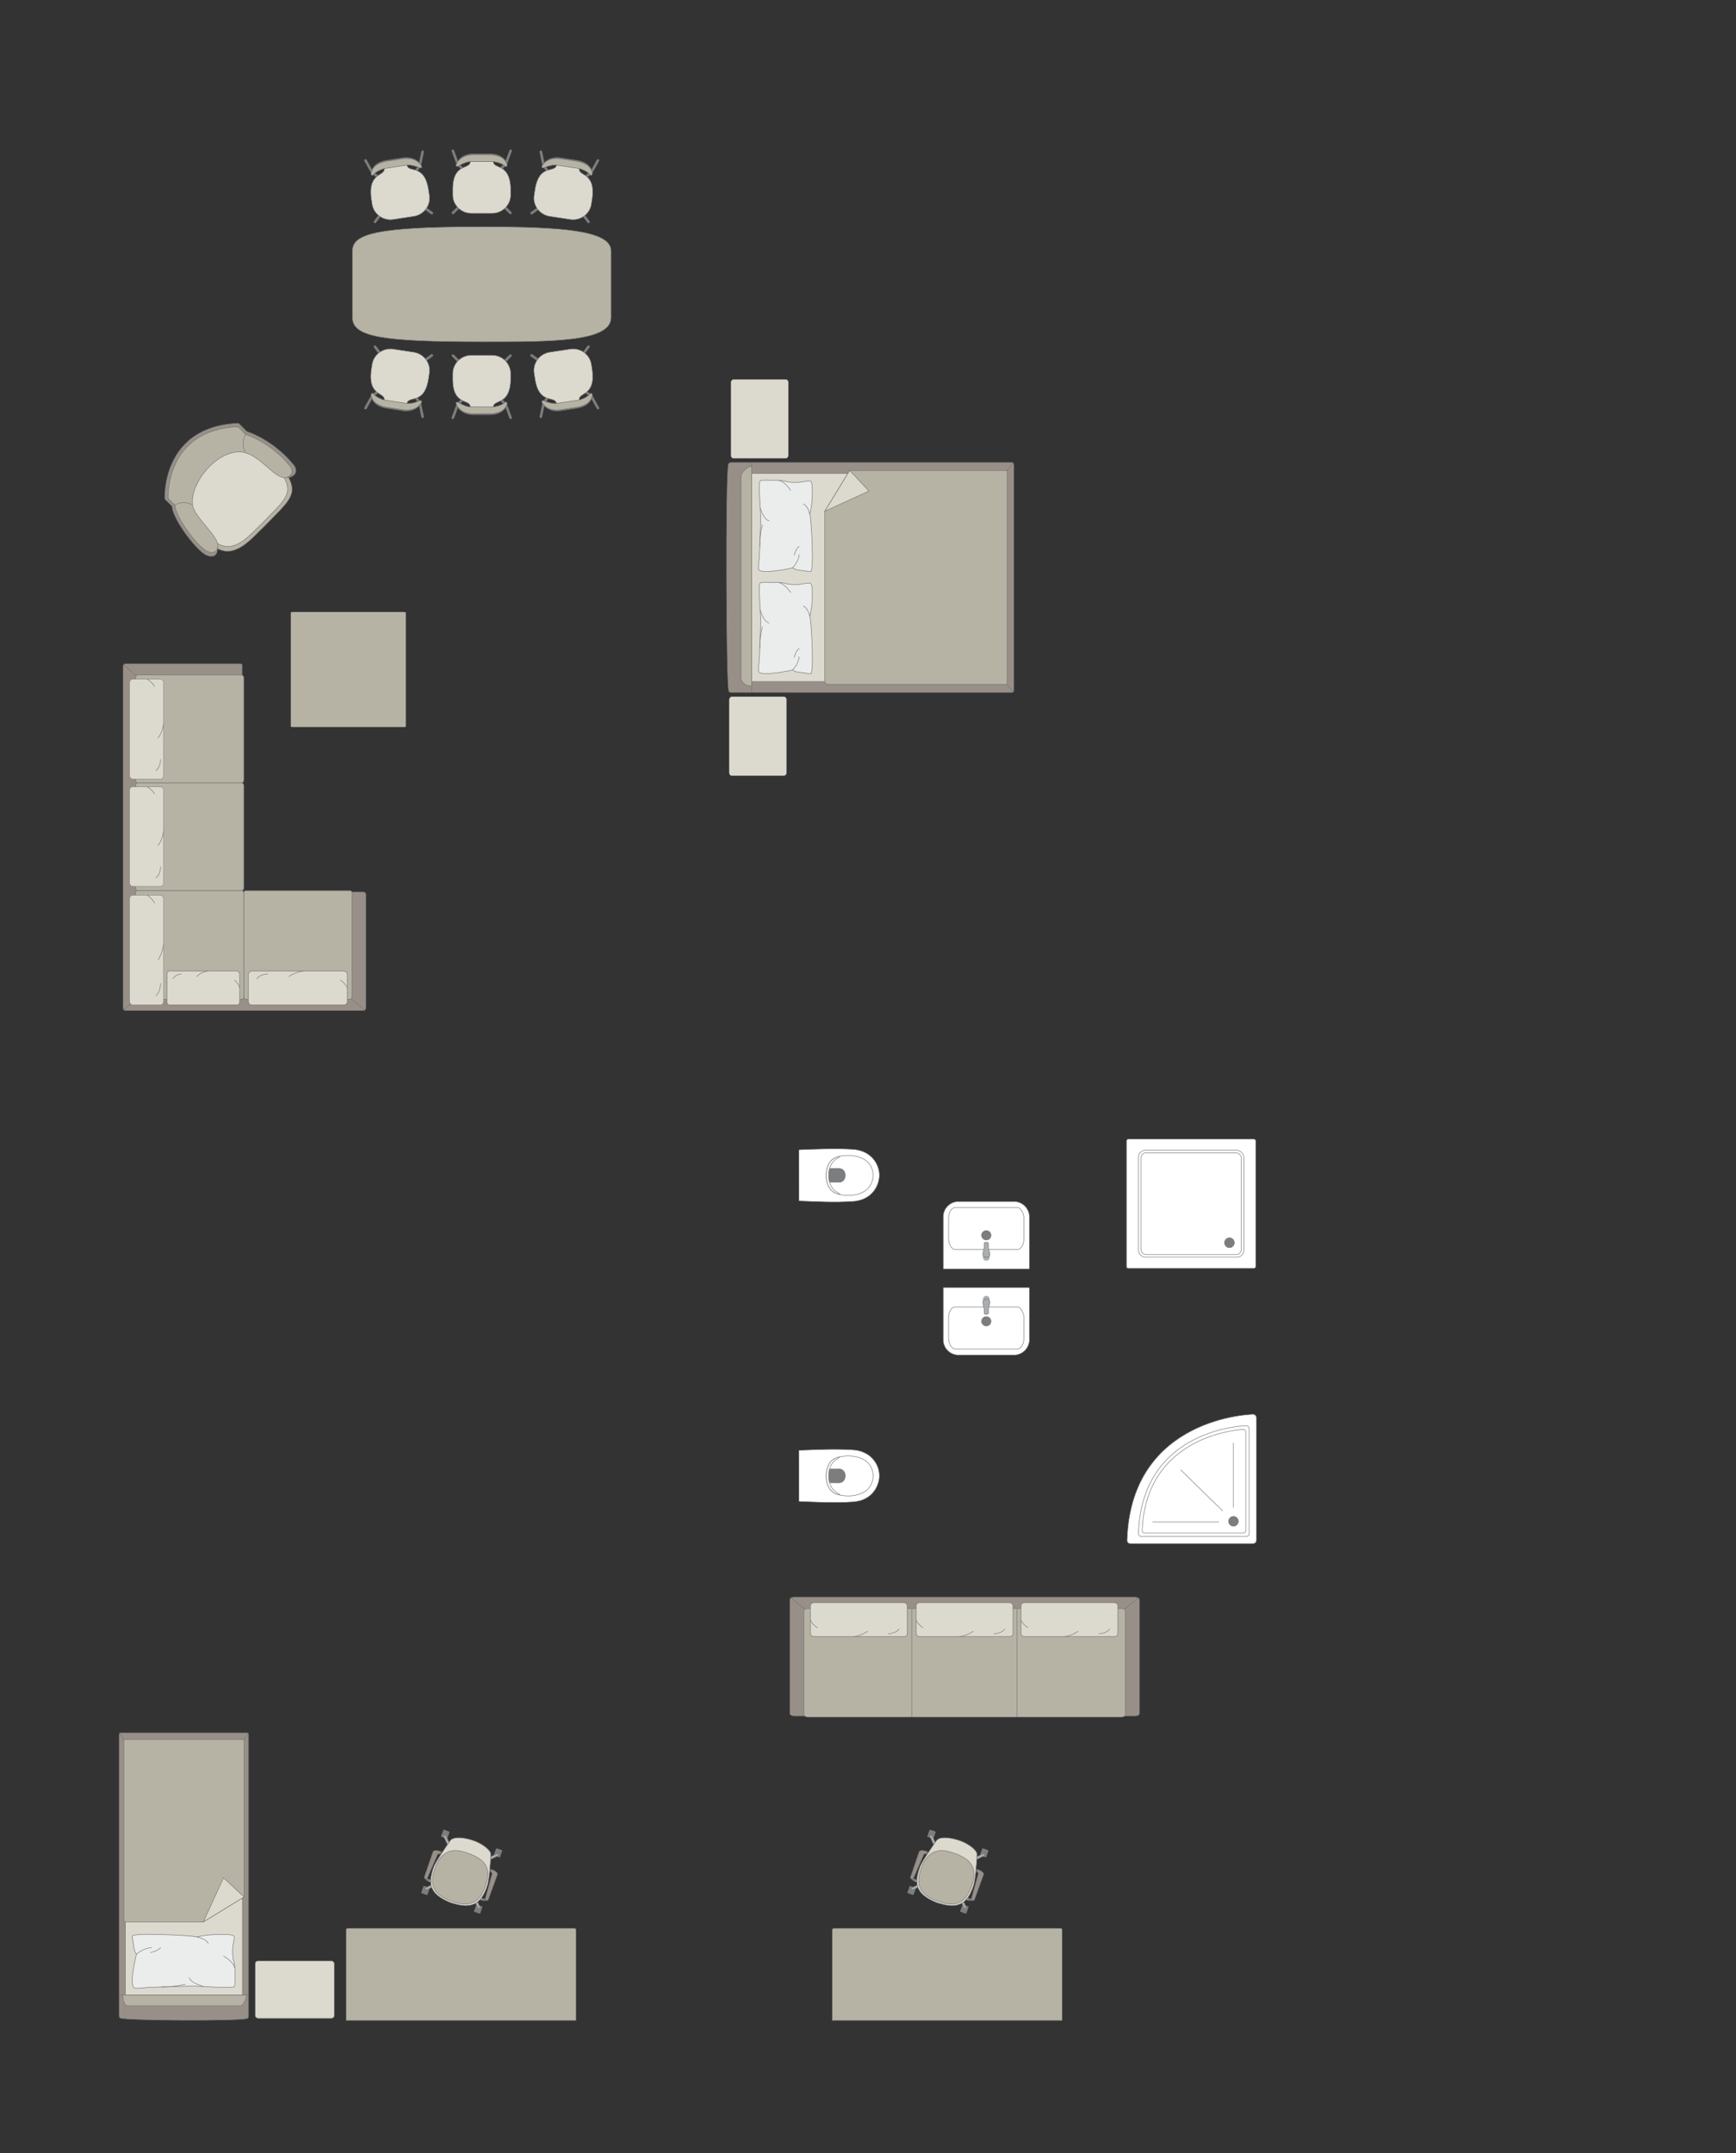 <?xml version="1.0" encoding="UTF-8"?>
<!DOCTYPE svg PUBLIC "-//W3C//DTD SVG 1.1//EN" "http://www.w3.org/Graphics/SVG/1.1/DTD/svg11.dtd">
<!-- Creator: CorelDRAW -->
<svg xmlns="http://www.w3.org/2000/svg" xml:space="preserve" width="120.819mm" height="149.775mm" version="1.1" style="shape-rendering:geometricPrecision; text-rendering:geometricPrecision; image-rendering:optimizeQuality; fill-rule:evenodd; clip-rule:evenodd"
viewBox="0 0 15895.65 19705.25"
 xmlns:xlink="http://www.w3.org/1999/xlink"
 xmlns:xodm="http://www.corel.com/coreldraw/odm/2003">
 <rect x="0" y="0" width="15895.65" height="19705.25" fill="#333333" stroke="none"/>
 <defs>
  <style type="text/css">
   <![CDATA[
    .str0 {stroke:#727271;stroke-width:4.63;stroke-miterlimit:22.926}
    .str1 {stroke:#727271;stroke-width:4.63;stroke-linejoin:round;stroke-miterlimit:22.926}
    .str3 {stroke:#727271;stroke-width:4.63;stroke-linecap:round;stroke-miterlimit:22.926}
    .str2 {stroke:#727271;stroke-width:4.63;stroke-linecap:round;stroke-linejoin:round;stroke-miterlimit:22.926}
    .fil2 {fill:none}
    .fil4 {fill:#EBECEC}
    .fil0 {fill:#DCD9CF}
    .fil3 {fill:#B6B3A5}
    .fil7 {fill:#AAAEB1}
    .fil1 {fill:#989088}
    .fil6 {fill:#7C7D7E}
    .fil5 {fill:white}
   ]]>
  </style>
 </defs>
 <g id="мебель">
  <rect class="fil0 str0" transform="matrix(1.29034E-14 -0.487 0.405 1.07249E-14 6692.68 4195.52)" width="1485.23" height="1299.58" rx="57.73" ry="57.73"/>
  <rect class="fil0 str0" transform="matrix(1.29034E-14 -0.487 0.405 1.07249E-14 6676.19 7099.51)" width="1485.23" height="1299.58" rx="57.73" ry="57.73"/>
  <g id="_1913330329488">
   <g>
    <path class="fil1 str0" d="M6671.55 6319.38c-22.75,-90.04 -28.93,-1979.6 -2.53,-2068.06 0,-10.03 13.34,-18.22 23.26,-18.22l2572.66 0c9.93,0 18.08,8.2 18.08,18.22l0 2068.6c0,10.03 -8.14,18.22 -18.08,18.22l-2382.85 0 -189.81 0c-9.93,0 -20.73,-8.74 -20.73,-18.76z"/>
    <line class="fil2 str0" x1="6881.87" y1="6338.14" x2="6881.87" y2= "4233.09" />
    <polygon class="fil0 str0" points="6881.87,4332.2 9200.3,4332.2 9200.3,6237.7 6881.87,6237.7 "/>
    <line class="fil2 str0" x1="9277.12" y1="6333.35" x2="9200.3" y2= "6237.7" />
    <line class="fil2 str0" x1="9200.3" y1="4332.2" x2="9276.24" y2= "4237.13" />
    <path class="fil3 str0" d="M6881.87 6279.59c-44.22,-0.49 -94.87,-27.31 -96.79,-74.6l0 -1841.44c0.74,-54.44 96.79,-113.87 96.79,-87.54l0 2003.58z"/>
    <path class="fil3 str0" d="M7780.34 4306.14l1441.08 0 0 1957.36 -1638.69 0c-14.95,0.08 -29.89,-11.49 -30.37,-25.8 0,-634.33 0,-924.6 0,-1558.93 35.73,-58.4 217.7,-355.84 227.98,-372.63z"/>
    <polygon class="fil0 str1" points="7780.36,4306.15 7956.48,4494 7552.38,4678.77 "/>
   </g>
   <g>
    <path class="fil4 str2" d="M6946.34 5210.95c-5.7,-10.41 3.45,-76.48 6.88,-114.83 0,0 13.24,-319.57 11.6,-350.88 3.34,-39.64 -23.12,-312.77 -6.28,-341.48 5.7,-15.46 106.34,-7.83 106.34,-7.83 0,0 80.47,-5.3 126.93,9.33 46.48,14.64 130.99,8.06 130.99,8.06 0,0 89.65,-15.3 93.46,-11.49 16.56,2.09 19.67,42.5 19.67,42.5 0,0 11.66,146.14 -21.51,260.54 13.72,19.68 43.17,536.75 6.5,527.01l-132.37 -18.75 -32.63 -15.72c0,0 -290.81,65.18 -309.6,13.54z"/>
    <path class="fil2 str2" d="M7042.06 4766.07c-48.78,-7.38 -80.04,-114.29 -80.04,-114.29"/>
    <path class="fil2 str2" d="M7239.28 4488.06c-54.55,-83.56 -105.48,-89.64 -105.48,-89.64"/>
    <path class="fil2 str2" d="M7355.74 4612.76c44.3,18.92 58.69,92.11 58.69,92.11"/>
    <path class="fil2 str2" d="M7255.94 5197.41c59.94,-59.82 61.2,-121.9 61.2,-121.9"/>
    <path class="fil2 str2" d="M7272.57 5081.98c15.08,-64.28 44.59,-81.28 44.59,-81.28"/>
    <path class="fil2 str2" d="M6957.26 4994.88c-0.41,-114.04 23.89,-193.53 23.89,-193.53"/>
   </g>
   <g>
    <path class="fil4 str2" d="M6946.34 6145.62c-5.7,-10.41 3.45,-76.48 6.88,-114.83 0,0 13.24,-319.57 11.6,-350.88 3.34,-39.64 -23.12,-312.77 -6.28,-341.48 5.7,-15.46 106.34,-7.83 106.34,-7.83 0,0 80.47,-5.3 126.93,9.33 46.48,14.64 130.99,8.06 130.99,8.06 0,0 89.65,-15.3 93.46,-11.49 16.56,2.09 19.67,42.5 19.67,42.5 0,0 11.66,146.14 -21.51,260.54 13.72,19.68 43.17,536.75 6.5,527.01l-132.37 -18.75 -32.63 -15.72c0,0 -290.81,65.18 -309.6,13.54z"/>
    <path class="fil2 str2" d="M7042.06 5700.74c-48.78,-7.38 -80.04,-114.29 -80.04,-114.29"/>
    <path class="fil2 str2" d="M7239.28 5422.73c-54.55,-83.56 -105.48,-89.64 -105.48,-89.64"/>
    <path class="fil2 str2" d="M7355.74 5547.43c44.3,18.92 58.69,92.11 58.69,92.11"/>
    <path class="fil2 str2" d="M7255.94 6132.08c59.94,-59.82 61.2,-121.9 61.2,-121.9"/>
    <path class="fil2 str2" d="M7272.57 6016.64c15.08,-64.28 44.59,-81.28 44.59,-81.28"/>
    <path class="fil2 str2" d="M6957.26 5929.55c-0.41,-114.04 23.89,-193.53 23.89,-193.53"/>
   </g>
  </g>
  <g id="_1913330336736">
   <path class="fil5 str0" d="M10332.69 11608.59l1147.21 0c10.13,0 18.43,-8.41 18.43,-18.68l0 -1146.74c0,-10.28 -8.3,-18.67 -18.43,-18.67l-1147.21 0c-10.16,0 -18.45,8.39 -18.45,18.67l0 1146.74c0,10.28 8.29,18.68 18.45,18.68z"/>
   <rect class="fil5 str0" x="10422.48" y="10526.35" width="967.62" height="980.4" rx="67.08" ry="67.96"/>
   <rect class="fil5 str0" x="10447.07" y="10551.27" width="918.43" height="930.56" rx="45.36" ry="45.96"/>
   <ellipse class="fil6 str0" cx="11257.3" cy="11373.54" rx="44.54" ry="45.13"/>
  </g>
  <g id="_1913330273232">
   <path class="fil5 str0" d="M7315.97 10987.83l-0.8 -458.97c0,-3.96 2.87,-6.33 6.29,-6.46 165.67,-5.99 326.76,-13.58 477.94,-4.29 176.25,6.29 247.58,135.34 251.86,222.4 8.1,88.28 -53.68,249.01 -251.86,254.97 -157.87,10.99 -318.63,1.51 -477.94,-4.28 -2.13,-0.2 -5.45,-0.33 -5.49,-3.38z"/>
   <path class="fil5 str0" d="M7637.88 10912.85c-97.38,-52.61 -97.38,-256.01 0,-312.09 97.71,-49.48 346.49,-44.13 356.53,149.8 0,209.23 -261.04,215 -356.53,162.29z"/>
   <path class="fil6 str0" d="M7586.97 10756.81l0 -51.19c0.03,-7.18 5.93,-11.24 11.58,-11.26 30.22,-0.16 60.44,-0.32 90.66,-0.47 69.32,9.81 65.4,119.55 -0.57,125.91 -30.02,-0.17 -60.06,-0.36 -90.08,-0.53 -5.47,0.2 -11.41,-2.68 -11.56,-7.78l-0.03 -54.68z"/>
   <path class="fil5 str0" d="M7673.72 10916.09l17.13 16.12c-67.39,-13.59 -122.61,-55.84 -126,-175.11 6.04,-109.15 46,-158.38 124.49,-174.13l-17.75 16.01c-56.19,26.44 -85.62,93.04 -84.62,157.83 -1.09,61.28 25.59,130.76 86.75,159.29z"/>
  </g>
  <g id="_1913330273472">
   <path class="fil5 str0" d="M7315.97 13738.09l-0.8 -458.97c0,-3.96 2.87,-6.33 6.29,-6.46 165.67,-5.99 326.76,-13.58 477.94,-4.29 176.25,6.29 247.58,135.34 251.86,222.4 8.1,88.28 -53.68,249.01 -251.86,254.97 -157.87,10.99 -318.63,1.51 -477.94,-4.28 -2.13,-0.2 -5.45,-0.33 -5.49,-3.38z"/>
   <path class="fil5 str0" d="M7637.88 13663.11c-97.38,-52.61 -97.38,-256.01 0,-312.09 97.71,-49.48 346.49,-44.13 356.53,149.8 0,209.23 -261.04,215 -356.53,162.29z"/>
   <path class="fil6 str0" d="M7586.97 13507.07l0 -51.19c0.03,-7.18 5.93,-11.24 11.58,-11.26 30.22,-0.16 60.44,-0.32 90.66,-0.47 69.32,9.81 65.4,119.55 -0.57,125.91 -30.02,-0.17 -60.06,-0.36 -90.08,-0.53 -5.47,0.2 -11.41,-2.68 -11.56,-7.78l-0.03 -54.68z"/>
   <path class="fil5 str0" d="M7673.72 13666.34l17.13 16.12c-67.39,-13.59 -122.61,-55.84 -126,-175.11 6.04,-109.15 46,-158.38 124.49,-174.13l-17.75 16.01c-56.19,26.44 -85.62,93.04 -84.62,157.83 -1.09,61.28 25.59,130.76 86.75,159.29z"/>
  </g>
  <g id="_1913330271264">
   <path class="fil5 str3" d="M11473.71 14127.95l-1123.71 0c-16.62,0 -30.18,-13.58 -30.18,-30.19 0,0 0,0 0,0 34.83,-1135.33 1153.89,-1153.89 1153.89,-1153.89l0 0c16.62,0 30.19,13.59 30.19,30.18l0 1123.71c0,16.62 -13.58,30.19 -30.19,30.19z"/>
   <path class="fil5 str0" d="M11411.97 14061.87l-961.91 0c-14.22,0 -25.84,-11.63 -25.84,-25.84 0,0 0,0 0,0 29.81,-971.87 987.75,-987.77 987.75,-987.77l0 0c14.22,0 25.84,11.63 25.84,25.84l0 961.93c0,14.21 -11.62,25.84 -25.84,25.84z"/>
   <path class="fil5 str0" d="M11382.95 14030.99l-900.72 0c-13.2,0 -23.97,-10.79 -23.97,-23.98 0,0 0,0 0,0 34.63,-889.84 924.69,-924.97 924.69,-924.97l0 0c13.22,0 24,10.83 24,24.01l0 900.96c0,13.16 -10.78,23.98 -24,23.98z"/>
   <circle class="fil6 str0" cx="11294.27" cy="13922.87" r="44.32"/>
   <line class="fil2 str3" x1="11194.35" y1="13827.14" x2="10811.26" y2= "13452.18" />
   <line class="fil2 str3" x1="11160.68" y1="13929.29" x2="10553.53" y2= "13929.29" />
   <line class="fil2 str3" x1="11293.02" y1="13795.79" x2="11293.02" y2= "13207.22" />
  </g>
  <g id="_1913330275920">
   <path class="fil5 str0" d="M9284.7 12401.51l-508.04 0c-77.16,0 -140.28,-63.11 -140.28,-140.28l0 -473.58c0,-2.49 2.01,-4.5 4.5,-4.5l780.39 0c2.49,0 4.5,2.01 4.5,4.5l0 472.78c0,77.6 -63.48,141.08 -141.08,141.08z"/>
   <rect class="fil5 str0" x="8685.39" y="11961.44" width="689.7" height="385.04" rx="61.49" ry="98.64"/>
   <ellipse class="fil6 str0" cx="9031.09" cy="12092.33" rx="42.86" ry="42.65"/>
   <g>
    <circle class="fil7 str0" transform="matrix(1.80599E-15 0.08 0.08 -2.48551E-15 9031.15 11890.5)" r="380.01"/>
    <path class="fil7 str0" d="M9011.3 11982.29l0 34c0,6.82 7.32,12.38 16.26,12.38l7.05 0c8.95,0 16.26,-5.57 16.26,-12.38l0 -34.14c0,-21.87 36.76,-91.4 -16.26,-91.4l-7.05 0c-50.09,0 -16.26,69.53 -16.26,91.54z"/>
   </g>
  </g>
  <g id="_1913330277024">
   <path class="fil5 str0" d="M9284.7 10996.18l-508.04 0c-77.16,0 -140.28,63.11 -140.28,140.28l0 473.58c0,2.49 2.01,4.5 4.5,4.5l780.39 0c2.49,0 4.5,-2.01 4.5,-4.5l0 -472.78c0,-77.6 -63.48,-141.08 -141.08,-141.08z"/>
   <rect class="fil5 str0" x="8685.39" y="11051.22" width="689.7" height="385.04" rx="61.49" ry="98.64"/>
   <ellipse class="fil6 str0" cx="9031.09" cy="11305.36" rx="42.86" ry="42.65"/>
   <g>
    <circle class="fil7 str0" transform="matrix(1.80599E-15 -0.08 0.08 2.48551E-15 9031.15 11507.2)" r="380.01"/>
    <path class="fil7 str0" d="M9011.3 11415.4l0 -34c0,-6.82 7.32,-12.38 16.26,-12.38l7.05 0c8.95,0 16.26,5.57 16.26,12.38l0 34.14c0,21.87 36.76,91.4 -16.26,91.4l-7.05 0c-50.09,0 -16.26,-69.53 -16.26,-91.54z"/>
   </g>
  </g>
  <g id="_1913330277648">
   <rect class="fil1 str0" x="7232.15" y="14617.02" width="3201.5" height="1087.77" rx="40.04" ry="22.86"/>
   <rect class="fil3 str0" x="7361.07" y="14720.52" width="2943.63" height="994.8" rx="40.57" ry="22.35"/>
   <line class="fil2 str0" x1="8348.51" y1="14720.52" x2="8348.51" y2= "15715.33" />
   <line class="fil2 str0" x1="7240.87" y1="14622.27" x2="7368.36" y2= "14726.14" />
   <line class="fil2 str0" x1="10424.74" y1="14622.28" x2="10297.47" y2= "14726.19" />
   <g>
    <rect class="fil0 str3" x="7420.34" y="14668.06" width="887.68" height="310.4" rx="30.75" ry="28.69"/>
    <path class="fil2 str3" d="M7942.39 14929.15c0,0 -46,39 -125,49.31"/>
    <path class="fil2 str3" d="M7420.34 14829.3c0,0 27.41,48.27 63.49,66.32"/>
    <path class="fil2 str3" d="M8133.98 14952.13c0,0 68.82,-0.76 98.17,-43.55"/>
   </g>
   <g>
    <rect class="fil0 str3" x="8388.11" y="14668.06" width="887.68" height="310.4" rx="30.75" ry="28.69"/>
    <path class="fil2 str3" d="M8910.17 14929.15c0,0 -46.01,39 -125.01,49.31"/>
    <path class="fil2 str3" d="M8388.11 14829.3c0,0 27.41,48.27 63.49,66.32"/>
    <path class="fil2 str3" d="M9101.75 14952.13c0,0 68.82,-0.76 98.17,-43.55"/>
   </g>
   <g>
    <rect class="fil0 str3" x="9348.27" y="14668.06" width="887.68" height="310.4" rx="30.75" ry="28.69"/>
    <path class="fil2 str3" d="M9870.34 14929.15c0,0 -46.01,39 -125.01,49.31"/>
    <path class="fil2 str3" d="M9348.27 14829.3c0,0 27.41,48.27 63.49,66.32"/>
    <path class="fil2 str3" d="M10061.91 14952.13c0,0 68.82,-0.76 98.17,-43.55"/>
   </g>
   <line class="fil2 str0" x1="9312.88" y1="14720.52" x2="9312.88" y2= "15715.33" />
  </g>
  <path class="fil3 str0" d="M7620.72 17662.05l0 828.78 2105.05 0 0 -828.78c0,-7.28 -5.93,-13.21 -13.21,-13.21l-2078.63 0c-7.28,0 -13.21,5.93 -13.21,13.21z"/>
  <g id="_1913330285568">
   <rect class="fil6 str1" transform="matrix(-0.057 -0.02 -0.02 0.057 8870.18 17449.6)" width="997.88" height="1142.93" rx="49.36" ry="49.36"/>
   <rect class="fil6 str1" transform="matrix(-0.057 -0.02 -0.02 0.057 8387.16 17278.8)" width="997.88" height="1142.93" rx="49.36" ry="49.36"/>
   <rect class="fil6 str1" transform="matrix(-0.057 -0.02 -0.02 0.057 9052.12 16934.9)" width="997.88" height="1142.93" rx="49.36" ry="49.36"/>
   <rect class="fil6 str1" transform="matrix(-0.057 -0.02 -0.02 0.057 8569.1 16764.1)" width="997.88" height="1142.93" rx="49.36" ry="49.36"/>
   <rect class="fil6 str1" transform="matrix(-0.048 -0.017 -0.017 0.049 8852.35 17443.3)" width="446.73" height="1334.39"/>
   <rect class="fil6 str1" transform="matrix(-0.048 -0.017 -0.017 0.049 8369.34 17272.5)" width="446.73" height="1334.39"/>
   <rect class="fil6 str1" transform="matrix(-0.048 -0.017 -0.017 0.049 8551.28 16757.8)" width="446.73" height="1334.39"/>
   <rect class="fil6 str1" transform="matrix(-0.048 -0.017 -0.017 0.049 9034.3 16928.6)" width="446.73" height="1334.39"/>
   <path class="fil7 str0" d="M9016.03 16970.58l0 0c-2.51,-5.29 -9.71,-7.1 -16.01,-4.16l-78.98 37.04c-6.32,2.96 -9.09,10.35 -6.57,15.64l0 0c2.53,5.28 10.01,7.75 16.27,4.7l78.45 -38.14c6.26,-3.05 9.35,-9.79 6.83,-15.08z"/>
   <path class="fil7 str0" d="M8519.95 16795.22l0 0c5.29,-2.53 12.03,0.58 15.06,6.83l38.17 78.45c3.05,6.26 0.57,13.76 -4.72,16.29l0 0c-5.28,2.53 -12.66,-0.26 -15.62,-6.58l-37.05 -78.98c-2.96,-6.3 -1.13,-13.49 4.16,-16.01z"/>
   <path class="fil7 str0" d="M8344.88 17290.47l0 0c2.53,5.29 9.71,7.12 16.02,4.16l78.98 -37.04c6.3,-2.95 9.09,-10.34 6.57,-15.63l0 0c-2.53,-5.29 -10.01,-7.75 -16.27,-4.71l-78.45 38.15c-6.26,3.04 -9.37,9.78 -6.84,15.06z"/>
   <path class="fil7 str0" d="M8841.38 17465.98l0 0c-5.29,2.53 -12.03,-0.57 -15.06,-6.83l-38.17 -78.44c-3.05,-6.26 -0.57,-13.76 4.72,-16.29l0 0c5.29,-2.53 12.66,0.26 15.62,6.57l37.05 78.98c2.96,6.3 1.13,13.5 -4.16,16.01z"/>
   <path class="fil0 str0" d="M8784.38 16843.77l0 0c-140.84,-45.31 -197.37,-19.13 -209.61,0.89 -43.89,63.98 -127.49,182.63 -150.7,238.46 -62.15,167.35 -30.18,257.95 158.43,331.72l0 0c138.8,41.6 263.37,57.07 331.72,-158.44 16.3,-48.57 27.69,-188.81 32.06,-284.88 1.45,-37.65 -79.25,-100.4 -161.9,-127.75z"/>
   <path class="fil3 str0" d="M8738.61 16961l0 0c-100.91,-35.67 -234.23,-60.34 -304.6,138.74l0 0c-50.92,144.02 -21.64,238.76 153.22,300.59l0 0c152.64,53.95 249.84,28.54 308.49,-137.37l0 0c49.27,-139.38 27.35,-236.75 -157.12,-301.96z"/>
   <path class="fil1 str0" d="M8943.87 17131.53l7.97 -22.55c0,0 63.51,20.87 53.31,49.72 -10.2,28.85 -83.53,228.91 -83.53,228.91 -4.64,12.26 -30.96,4.41 -27.19,-9.6l63.56 -229.92c1.09,-3.74 -1.55,-13.04 -14.12,-16.55z"/>
   <path class="fil6 str1" d="M8894.43 17378c0,0 -16.46,0.64 -34.54,-8.7l-12.03 14.58c0,0 31.56,18.12 56.7,8.67l-10.14 -14.55z"/>
   <path class="fil7 str0" d="M8870.88 17373.95c0,0 -8.06,10.64 -4,17.84 -6.82,-2.01 -13.16,-4.82 -18.97,-7.88l11.99 -14.6 10.99 4.64z"/>
   <polygon class="fil6 str1" points="8935.53,17123.85 8945.36,17127.33 8950.88,17111.71 8937.01,17106.82 "/>
   <path class="fil1 str0" d="M8480.18 16967.67l7.96 -22.55c0,0 -62.51,-23.69 -72.7,5.16 -10.2,28.85 -78.9,230.57 -78.9,230.57 -4.08,12.45 21.31,22.88 27.19,9.62l95.06 -218.79c1.5,-3.59 9.41,-9.17 21.39,-4z"/>
   <path class="fil6 str1" d="M8363.73 17190.47c0,0 11.79,10.67 31.72,14.76l0.01 18.93c0,0 -35.15,-5.6 -48.77,-28.75l17.04 -4.95z"/>
   <path class="fil7 str0" d="M8384.6 17202.11c0,0 -0.42,13.35 -8.1,16.39 6.58,2.72 12.47,4.38 18.92,5.64l0.04 -18.92 -10.85 -3.12z"/>
   <polygon class="fil6 str1" points="8491.48,16966.95 8481.65,16963.48 8487.18,16947.86 8501.05,16952.77 "/>
  </g>
  <path class="fil3 str0" d="M3169.03 17662.05l0 828.78 2105.05 0 0 -828.78c0,-7.28 -5.93,-13.21 -13.21,-13.21l-2078.63 0c-7.28,0 -13.21,5.93 -13.21,13.21z"/>
  <g id="_1913330294688">
   <rect class="fil6 str1" transform="matrix(-0.057 -0.02 -0.02 0.057 4418.49 17449.6)" width="997.88" height="1142.93" rx="49.36" ry="49.36"/>
   <rect class="fil6 str1" transform="matrix(-0.057 -0.02 -0.02 0.057 3935.47 17278.8)" width="997.88" height="1142.93" rx="49.36" ry="49.36"/>
   <rect class="fil6 str1" transform="matrix(-0.057 -0.02 -0.02 0.057 4600.43 16934.9)" width="997.88" height="1142.93" rx="49.36" ry="49.36"/>
   <rect class="fil6 str1" transform="matrix(-0.057 -0.02 -0.02 0.057 4117.42 16764.1)" width="997.88" height="1142.93" rx="49.36" ry="49.36"/>
   <rect class="fil6 str1" transform="matrix(-0.048 -0.017 -0.017 0.049 4400.67 17443.3)" width="446.73" height="1334.39"/>
   <rect class="fil6 str1" transform="matrix(-0.048 -0.017 -0.017 0.049 3917.65 17272.5)" width="446.73" height="1334.39"/>
   <rect class="fil6 str1" transform="matrix(-0.048 -0.017 -0.017 0.049 4099.6 16757.8)" width="446.73" height="1334.39"/>
   <rect class="fil6 str1" transform="matrix(-0.048 -0.017 -0.017 0.049 4582.61 16928.6)" width="446.73" height="1334.39"/>
   <path class="fil7 str0" d="M4564.35 16970.58l0 0c-2.51,-5.29 -9.71,-7.1 -16.01,-4.16l-78.98 37.04c-6.32,2.96 -9.09,10.35 -6.57,15.64l0 0c2.53,5.28 10.01,7.75 16.27,4.7l78.45 -38.14c6.26,-3.05 9.35,-9.79 6.83,-15.08z"/>
   <path class="fil7 str0" d="M4068.27 16795.22l0 0c5.29,-2.53 12.03,0.58 15.06,6.83l38.17 78.45c3.05,6.26 0.57,13.76 -4.72,16.29l0 0c-5.28,2.53 -12.66,-0.26 -15.62,-6.58l-37.05 -78.98c-2.96,-6.3 -1.13,-13.49 4.16,-16.01z"/>
   <path class="fil7 str0" d="M3893.19 17290.47l0 0c2.53,5.29 9.71,7.12 16.02,4.16l78.98 -37.04c6.3,-2.95 9.09,-10.34 6.57,-15.63l0 0c-2.53,-5.29 -10.01,-7.75 -16.27,-4.71l-78.45 38.15c-6.26,3.04 -9.37,9.78 -6.84,15.06z"/>
   <path class="fil7 str0" d="M4389.69 17465.98l0 0c-5.29,2.53 -12.03,-0.57 -15.06,-6.83l-38.17 -78.44c-3.05,-6.26 -0.57,-13.76 4.72,-16.29l0 0c5.29,-2.53 12.66,0.26 15.62,6.57l37.05 78.98c2.96,6.3 1.13,13.5 -4.16,16.01z"/>
   <path class="fil0 str0" d="M4332.7 16843.77l0 0c-140.84,-45.31 -197.37,-19.13 -209.61,0.89 -43.89,63.98 -127.49,182.63 -150.7,238.46 -62.15,167.35 -30.18,257.95 158.43,331.72l0 0c138.8,41.6 263.37,57.07 331.72,-158.44 16.3,-48.57 27.69,-188.81 32.06,-284.88 1.45,-37.65 -79.25,-100.4 -161.9,-127.75z"/>
   <path class="fil3 str0" d="M4286.93 16961l0 0c-100.91,-35.67 -234.23,-60.34 -304.6,138.74l0 0c-50.92,144.02 -21.64,238.76 153.22,300.59l0 0c152.64,53.95 249.84,28.54 308.49,-137.37l0 0c49.27,-139.38 27.35,-236.75 -157.12,-301.96z"/>
   <path class="fil1 str0" d="M4492.18 17131.53l7.97 -22.55c0,0 63.51,20.87 53.31,49.72 -10.2,28.85 -83.53,228.91 -83.53,228.91 -4.64,12.26 -30.96,4.41 -27.19,-9.6l63.56 -229.92c1.09,-3.74 -1.55,-13.04 -14.12,-16.55z"/>
   <path class="fil6 str1" d="M4442.74 17378c0,0 -16.46,0.64 -34.54,-8.7l-12.03 14.58c0,0 31.56,18.12 56.7,8.67l-10.14 -14.55z"/>
   <path class="fil7 str0" d="M4419.19 17373.95c0,0 -8.06,10.64 -4,17.84 -6.82,-2.01 -13.16,-4.82 -18.97,-7.88l11.99 -14.6 10.99 4.64z"/>
   <polygon class="fil6 str1" points="4483.84,17123.85 4493.67,17127.33 4499.19,17111.71 4485.33,17106.82 "/>
   <path class="fil1 str0" d="M4028.49 16967.67l7.96 -22.55c0,0 -62.51,-23.69 -72.7,5.16 -10.2,28.85 -78.9,230.57 -78.9,230.57 -4.08,12.45 21.31,22.88 27.19,9.62l95.06 -218.79c1.5,-3.59 9.41,-9.17 21.39,-4z"/>
   <path class="fil6 str1" d="M3912.04 17190.47c0,0 11.79,10.67 31.72,14.76l0.01 18.93c0,0 -35.15,-5.6 -48.77,-28.75l17.04 -4.95z"/>
   <path class="fil7 str0" d="M3932.91 17202.11c0,0 -0.42,13.35 -8.1,16.39 6.58,2.72 12.47,4.38 18.92,5.64l0.04 -18.92 -10.85 -3.12z"/>
   <polygon class="fil6 str1" points="4039.79,16966.95 4029.97,16963.48 4035.49,16947.86 4049.36,16952.77 "/>
  </g>
  <g id="_1913330299344">
   <g>
    <path class="fil1 str0" d="M1102.04 18470.12c50.65,22.75 1113.53,28.93 1163.29,2.53 5.64,0 10.25,-13.34 10.25,-23.26l0 -2572.66c0,-9.93 -4.6,-18.08 -10.25,-18.08l-1163.59 0c-5.64,0 -10.25,8.14 -10.25,18.08l0 2382.85 0 189.81c0,9.93 4.92,20.73 10.55,20.73z"/>
    <line class="fil2 str0" x1="1091.49" y1="18259.8" x2="2275.58" y2= "18259.8" />
    <polygon class="fil0 str0" points="2219.84,18259.8 2219.84,15941.37 1147.99,15941.37 1147.99,18259.8 "/>
    <line class="fil2 str0" x1="1094.19" y1="15864.55" x2="1147.99" y2= "15941.37" />
    <line class="fil2 str0" x1="2219.84" y1="15941.37" x2="2273.31" y2= "15865.43" />
    <path class="fil3 str0" d="M1124.42 18259.8c0.28,44.22 15.37,94.87 41.97,96.79l1035.8 0c30.63,-0.74 64.06,-96.79 49.24,-96.79l-1127.02 0z"/>
    <path class="fil3 str0" d="M2234.49 17361.32l0 -1441.06 -1101.02 0 0 1650.36c0.51,14.93 9.55,18.68 18.14,18.68 356.81,0 353.44,0 710.24,0 68.18,-41.71 319.93,-195.73 372.63,-227.98z"/>
    <polygon class="fil0 str1" points="2234.48,17361.3 2046.63,17185.18 1861.86,17589.28 "/>
   </g>
   <g>
    <path class="fil4 str2" d="M1233.85 18195.34c11.7,5.7 86.03,-3.45 129.17,-6.88 0,0 359.53,-13.24 394.75,-11.6 44.59,-3.34 351.87,23.12 384.16,6.28 17.41,-5.7 8.8,-106.34 8.8,-106.34 0,0 5.97,-80.47 -10.49,-126.93 -16.46,-46.48 -9.08,-130.99 -9.08,-130.99 0,0 17.21,-89.65 12.93,-93.46 -2.36,-16.56 -47.81,-19.67 -47.81,-19.67 0,0 -164.42,-11.66 -293.11,21.51 -22.13,-13.72 -603.82,-43.17 -592.89,-6.5l21.1 132.37 17.68 32.63c0,0 -73.32,290.81 -15.22,309.6z"/>
    <path class="fil2 str2" d="M1734.32 18099.61c8.3,48.78 128.58,80.04 128.58,80.04"/>
    <path class="fil2 str2" d="M2047.08 17902.39c94.02,54.55 100.84,105.48 100.84,105.48"/>
    <path class="fil2 str2" d="M1906.8 17785.93c-21.29,-44.3 -103.63,-58.69 -103.63,-58.69"/>
    <path class="fil2 str2" d="M1249.07 17885.74c67.3,-59.94 137.13,-61.2 137.13,-61.2"/>
    <path class="fil2 str2" d="M1378.94 17869.11c72.31,-15.08 91.44,-44.59 91.44,-44.59"/>
    <path class="fil2 str2" d="M1476.91 18184.42c128.29,0.41 217.71,-23.89 217.71,-23.89"/>
   </g>
  </g>
  <rect class="fil0 str0" x="2336.94" y="17945.59" width="723.61" height="526.26" rx="28.13" ry="23.38"/>
  <g id="_1913330306016">
   <path class="fil1 str0" d="M3327.54 9248.61l-2177.89 0c-12.56,0 -22.83,-10.39 -22.83,-22.83l0 -3127.24c0,-13.76 9.01,-22.83 22.83,-22.83l1056.06 0c7.96,0.39 12.13,7.85 12.21,14.22l-0.17 2076.39 1109.79 -2.63c12.47,-0.01 22.83,10.26 22.83,22.83l0 1039.26c0,12.56 -10.26,22.83 -22.83,22.83z"/>
   <rect class="fil3 str0" x="2232.23" y="8151.37" width="991.28" height="993.85" rx="13.66" ry="22.33"/>
   <line class="fil2 str0" x1="3341.75" y1="9243.38" x2="3214.26" y2= "9139.59" />
   <line class="fil2 str0" x1="1132.3" y1="9240.55" x2="1250.15" y2= "9139.55" />
   <g>
    <rect class="fil0 str3" x="2274.6" y="8887.52" width="905.44" height="310.1" rx="31.37" ry="28.66"/>
    <path class="fil2 str3" d="M2647.54 8936.78c0,0 46.92,-38.96 127.5,-49.26"/>
    <path class="fil2 str3" d="M3180.04 9036.53c0,0 -27.94,-48.22 -64.77,-66.26"/>
    <path class="fil2 str3" d="M2452.13 8913.82c0,0 -70.2,0.78 -100.15,43.51"/>
   </g>
   <path class="fil3 str0" d="M2209.98 8151.36l-946.71 0c-12.2,0 -22.16,-9.96 -22.16,-22.16l0 -942.42c0,-12.2 9.96,-22.16 22.16,-22.16l946.97 0c12.2,0 22.16,9.96 22.16,22.16l0 942.15c0,12.34 -10.08,22.42 -22.42,22.42z"/>
   <line class="fil2 str0" x1="1246.44" y1="6184.42" x2="1132.34" y2= "6082.68" />
   <path class="fil3 str0" d="M2210.26 7164.63l-946.98 0c-12.2,0 -22.16,-9.96 -22.16,-22.16l0 -942.42c0,-12.2 9.96,-22.16 22.16,-22.16l946.97 0c12.2,0 22.16,9.96 22.16,22.16l0 942.43c0,12.18 -9.96,22.14 -22.14,22.14z"/>
   <g>
    <rect class="fil0 str3" transform="matrix(1.78927E-14 0.696 0.63 -1.71718E-14 1186.95 6216.16)" width="1313.93" height="492.55" rx="45.52" ry="45.52"/>
    <path class="fil2 str3" d="M1447.8 6753.8c0,0 38.96,-47.38 49.26,-128.74"/>
    <path class="fil2 str3" d="M1348.05 6216.16c0,0 48.22,28.22 66.26,65.39"/>
    <path class="fil2 str3" d="M1470.76 6951.1c0,0 -0.78,70.87 -43.51,101.11"/>
   </g>
   <rect class="fil3 str0" x="1240.95" y="8151.37" width="991.28" height="993.85" rx="13.66" ry="22.33"/>
   <g>
    <rect class="fil0 str3" transform="matrix(1.78927E-14 0.694 0.63 -1.71345E-14 1186.95 7200.57)" width="1313.93" height="492.55" rx="45.52" ry="45.52"/>
    <path class="fil2 str3" d="M1447.8 7737.05c0,0 38.96,-47.27 49.26,-128.45"/>
    <path class="fil2 str3" d="M1348.05 7200.57c0,0 48.22,28.15 66.26,65.24"/>
    <path class="fil2 str3" d="M1470.76 7933.92c0,0 -0.78,70.72 -43.51,100.88"/>
   </g>
   <g>
    <rect class="fil0 str3" transform="matrix(1.78927E-14 0.765 0.63 -1.88733E-14 1186.95 8192.85)" width="1313.93" height="492.55" rx="45.52" ry="45.52"/>
    <path class="fil2 str3" d="M1447.8 8783.77c0,0 38.96,-52.06 49.26,-141.49"/>
    <path class="fil2 str3" d="M1348.05 8192.85c0,0 48.22,31.02 66.26,71.87"/>
    <path class="fil2 str3" d="M1470.76 9000.63c0,0 -0.78,77.89 -43.51,111.12"/>
   </g>
   <g>
    <rect class="fil0 str3" x="1528.27" y="8887.52" width="666.25" height="310.1" rx="23.08" ry="28.66"/>
    <path class="fil2 str3" d="M1802.68 8936.78c0,0 34.52,-38.96 93.82,-49.26"/>
    <path class="fil2 str3" d="M2194.51 9036.53c0,0 -20.56,-48.22 -47.65,-66.26"/>
    <path class="fil2 str3" d="M1658.89 8913.82c0,0 -51.65,0.78 -73.69,43.51"/>
   </g>
  </g>
  <rect class="fil3 str1" transform="matrix(1.1491E-15 -0.135 -0.54 -4.44884E-14 3715.85 6653.89)" width="7797.43" height="1949.37" rx="33.08" ry="33.08"/>
  <g id="_1913330315616">
   <path class="fil3 str0" d="M2643.27 4371.05c84.52,164.15 -7.71,223.38 -228.5,452.09 -96.75,86.6 -249.26,291.65 -422.51,197.62 -173.25,-94.03 -329.08,-445.77 -329.08,-445.77l191.1 -362.53 215.7 -183.38 281.02 46.36 287.37 183.38 4.91 112.23z"/>
   <path class="fil0 str0" d="M2604.8 4376.76c78.78,152.6 -6.79,207.45 -211.48,419.51 -89.7,80.27 -231.03,270.47 -392.09,182.85 -161.05,-87.62 -306.38,-414.58 -306.38,-414.58l176.89 -336.39 200.03 -169.96 261.09 43.53 267.2 170.79 4.74 104.24z"/>
   <path class="fil1 str0" d="M2184.84 3873.57l75.78 75.78c0,0 240.71,71.6 434.59,313.24 51.21,87.53 -51.94,108.45 -51.94,108.45 -125.58,-12.75 -232.99,-213.4 -406.41,-250.11 -244.42,-39.8 -510.45,287.98 -492.41,495.74 -3.35,116.91 258.68,318.06 247.47,411.89 0,0 -0.87,82.37 -84.98,58.95 -84.1,-23.41 -218.36,-218.12 -218.36,-218.12 0,0 -109.21,-150.8 -113.55,-236.63l-66.52 -66.52c0,0 -35.1,-666.63 676.33,-692.68z"/>
   <path class="fil3 str0" d="M2179.62 3905.66l71.36 71.36c0,0 227.08,67.06 409.55,294.73 48.15,82.52 -49.27,102.49 -49.27,102.49 -118.51,-11.74 -219.46,-200.93 -383.09,-235.17 -230.66,-37.02 -482.53,273.01 -465.97,469.1 -3.42,110.37 243.49,299.67 232.7,388.28 0,0 -1,77.76 -80.35,55.85 -79.35,-21.92 -205.65,-205.43 -205.65,-205.43 0,0 -102.77,-142.12 -106.67,-223.13l-62.64 -62.65c0,0 -31.64,-629.22 640.03,-655.42z"/>
   <path class="fil2 str0" d="M1592.81 4624.37c101.29,-53.05 162.67,-4.16 162.67,-4.16"/>
   <path class="fil2 str0" d="M2251.97 3967.53c-53.06,101.29 -7.09,168.22 -7.09,168.22"/>
  </g>
  <g id="_1913330318256">
   <path class="fil3 str1" d="M4407.32 2075.4l0 0c734.37,0 1187.8,32.72 1187.8,220.94l0 610.65c0,226.17 -563.38,220.94 -1182.83,220.94l0 0c-905.05,0 -1185.35,-42.9 -1185.35,-220.94l0 -610.65c0,-154.88 213.85,-220.94 1180.38,-220.94z"/>
   <g>
    <rect class="fil6 str2" transform="matrix(-0.101 -0.1 -0.101 0.1 4233.63 1879.75)" width="162.44" height="852.85" rx="81.23" ry="81.23"/>
    <rect class="fil6 str2" transform="matrix(0.101 -0.1 0.101 0.1 4587.85 1879.75)" width="162.44" height="852.85" rx="81.23" ry="81.23"/>
    <rect class="fil6 str2" transform="matrix(-0.101 -0.1 -0.101 0.1 4643.21 1504.64)" width="162.44" height="852.85" rx="81.23" ry="81.23"/>
    <rect class="fil6 str2" transform="matrix(0.101 -0.1 0.101 0.1 4177.61 1504.64)" width="162.44" height="852.85" rx="81.23" ry="81.23"/>
    <rect class="fil6 str2" transform="matrix(-0.134 -0.048 -0.061 0.166 4690.53 1372.61)" width="162.44" height="852.85" rx="81.23" ry="81.23"/>
    <rect class="fil6 str2" transform="matrix(0.134 -0.048 0.061 0.166 4131.52 1372.61)" width="162.44" height="852.85" rx="81.23" ry="81.23"/>
    <path class="fil0 str2" d="M4306.32 1476.14l211.07 -0.22c-2.66,79.08 156.87,6.6 158.75,262.63l0 45.84c0,92.33 -76.51,167.86 -170.01,167.86l-190.72 0c-93.52,0 -170.02,-75.53 -170.02,-167.86l0 -41.77c-3.76,-261.92 163.14,-183.81 160.93,-266.47z"/>
    <path class="fil6 str2" d="M4193.06 1520.97c0,0 69.69,-45.23 113.26,-45.3 43.57,-0.05 211.07,-0.25 211.07,-0.25 0,0 70.12,7.62 107.61,44.88 12.45,8.59 20.18,-4 16.63,-16.42 0,0 -14.43,-96.12 -161.23,-96.12 -146.81,0 -142.1,0 -142.1,0 0,0 -116.07,-7.7 -158.1,90.77 -13.06,32.47 12.87,22.45 12.87,22.45z"/>
    <path class="fil3 str2" d="M4193.06 1521.13c0,0 69.69,-41.82 113.26,-41.88 43.57,-0.05 211.07,-0.24 211.07,-0.24 0,0 70.12,7.04 107.61,41.5 12.45,7.95 20.18,-3.7 16.63,-15.18 0,0 -14.43,-88.89 -161.23,-88.89 -146.81,0 -142.1,0 -142.1,0 0,0 -116.07,-7.12 -158.1,83.94 -13.06,30.02 12.87,20.75 12.87,20.75z"/>
   </g>
   <rect class="fil6 str2" transform="matrix(-0.085 -0.114 -0.115 0.083 4963.31 1896.14)" width="162.44" height="852.85" rx="81.23" ry="81.23"/>
   <rect class="fil6 str2" transform="matrix(0.115 -0.083 0.085 0.114 5313.52 1949.3)" width="162.44" height="852.85" rx="81.23" ry="81.23"/>
   <rect class="fil6 str2" transform="matrix(-0.085 -0.114 -0.115 0.083 5424.55 1586.75)" width="162.44" height="852.85" rx="81.23" ry="81.23"/>
   <rect class="fil6 str2" transform="matrix(0.115 -0.083 0.085 0.114 4964.23 1516.87)" width="162.44" height="852.85" rx="81.23" ry="81.23"/>
   <rect class="fil6 str2" transform="matrix(-0.125 -0.068 -0.086 0.155 5491.16 1463.31)" width="162.44" height="852.85" rx="81.23" ry="81.23"/>
   <rect class="fil6 str2" transform="matrix(0.14 -0.028 0.036 0.174 4938.48 1379.41)" width="162.44" height="852.85" rx="81.23" ry="81.23"/>
   <path class="fil0 str2" d="M5095.76 1508l208.7 31.46c-14.49,77.79 154.09,30.08 117.54,283.48l-6.88 45.32c-13.85,91.28 -100.83,154.47 -193.28,140.43l-188.56 -28.62c-92.45,-14.04 -156.76,-100.2 -142.89,-191.48l6.26 -41.31c35.59,-259.51 188.88,-157.23 199.11,-239.29z"/>
   <path class="fil6 str2" d="M4977.04 1535.33c0,0 75.7,-34.26 118.79,-27.77 43.09,6.49 208.72,31.42 208.72,31.42 0,0 68.18,18.06 99.65,60.52 11.01,10.37 20.55,-0.92 18.91,-13.72 0,0 0.16,-97.2 -144.99,-119.24 -145.14,-22.04 -140.49,-21.33 -140.49,-21.33 0,0 -113.59,-25.04 -169.93,66.01 -17.79,30.14 9.34,24.12 9.34,24.12z"/>
   <path class="fil3 str2" d="M4977.03 1535.49c0,0 75.18,-30.89 118.26,-24.41 43.09,6.5 208.72,31.44 208.72,31.44 0,0 68.27,17.49 100.16,57.18 11.1,9.74 20.5,-0.62 18.71,-12.51 0,0 -0.92,-90.04 -146.06,-112.07 -145.14,-22.04 -140.49,-21.33 -140.49,-21.33 0,0 -113.69,-24.47 -168.9,59.24 -17.43,27.72 9.6,22.45 9.6,22.45z"/>
   <rect class="fil6 str2" transform="matrix(0.085 -0.114 0.115 0.083 3858.75 1896.14)" width="162.44" height="852.85" rx="81.23" ry="81.23"/>
   <rect class="fil6 str2" transform="matrix(-0.115 -0.083 -0.085 0.114 3508.55 1949.3)" width="162.44" height="852.85" rx="81.23" ry="81.23"/>
   <rect class="fil6 str2" transform="matrix(0.085 -0.114 0.115 0.083 3397.52 1586.75)" width="162.44" height="852.85" rx="81.23" ry="81.23"/>
   <rect class="fil6 str2" transform="matrix(-0.115 -0.083 -0.085 0.114 3857.84 1516.87)" width="162.44" height="852.85" rx="81.23" ry="81.23"/>
   <rect class="fil6 str2" transform="matrix(0.125 -0.068 0.086 0.155 3330.91 1463.31)" width="162.44" height="852.85" rx="81.23" ry="81.23"/>
   <rect class="fil6 str2" transform="matrix(-0.14 -0.028 -0.036 0.174 3883.59 1379.41)" width="162.44" height="852.85" rx="81.23" ry="81.23"/>
   <path class="fil0 str2" d="M3726.3 1508l-208.7 31.46c14.49,77.79 -154.09,30.08 -117.54,283.48l6.88 45.32c13.85,91.28 100.83,154.47 193.28,140.43l188.56 -28.62c92.45,-14.04 156.76,-100.2 142.89,-191.48l-6.26 -41.31c-35.59,-259.51 -188.88,-157.23 -199.11,-239.29z"/>
   <path class="fil6 str2" d="M3845.03 1535.33c0,0 -75.7,-34.26 -118.79,-27.77 -43.09,6.49 -208.72,31.42 -208.72,31.42 0,0 -68.18,18.06 -99.65,60.52 -11.01,10.37 -20.55,-0.92 -18.91,-13.72 0,0 -0.16,-97.2 144.99,-119.24 145.14,-22.04 140.49,-21.33 140.49,-21.33 0,0 113.59,-25.04 169.93,66.01 17.79,30.14 -9.34,24.12 -9.34,24.12z"/>
   <path class="fil3 str2" d="M3845.04 1535.49c0,0 -75.18,-30.89 -118.26,-24.41 -43.09,6.5 -208.72,31.44 -208.72,31.44 0,0 -68.27,17.49 -100.16,57.18 -11.1,9.74 -20.5,-0.62 -18.71,-12.51 0,0 0.92,-90.04 146.06,-112.07 145.14,-22.04 140.49,-21.33 140.49,-21.33 0,0 113.69,-24.47 168.9,59.24 17.43,27.72 -9.6,22.45 -9.6,22.45z"/>
   <g>
    <rect class="fil6 str2" transform="matrix(-0.101 0.1 -0.101 -0.1 4233.63 3323.6)" width="162.44" height="852.85" rx="81.23" ry="81.23"/>
    <rect class="fil6 str2" transform="matrix(0.101 0.1 0.101 -0.1 4587.85 3323.6)" width="162.44" height="852.85" rx="81.23" ry="81.23"/>
    <rect class="fil6 str2" transform="matrix(-0.101 0.1 -0.101 -0.1 4643.21 3698.71)" width="162.44" height="852.85" rx="81.23" ry="81.23"/>
    <rect class="fil6 str2" transform="matrix(0.101 0.1 0.101 -0.1 4177.61 3698.71)" width="162.44" height="852.85" rx="81.23" ry="81.23"/>
    <rect class="fil6 str2" transform="matrix(-0.134 0.048 -0.061 -0.166 4690.53 3830.74)" width="162.44" height="852.85" rx="81.23" ry="81.23"/>
    <rect class="fil6 str2" transform="matrix(0.134 0.048 0.061 -0.166 4131.52 3830.74)" width="162.44" height="852.85" rx="81.23" ry="81.23"/>
    <path class="fil0 str2" d="M4306.32 3727.21l211.07 0.22c-2.66,-79.08 156.87,-6.6 158.75,-262.63l0 -45.84c0,-92.33 -76.51,-167.86 -170.01,-167.86l-190.72 0c-93.52,0 -170.02,75.53 -170.02,167.86l0 41.77c-3.76,261.92 163.14,183.81 160.93,266.47z"/>
    <path class="fil6 str2" d="M4193.06 3682.37c0,0 69.69,45.23 113.26,45.3 43.57,0.05 211.07,0.25 211.07,0.25 0,0 70.12,-7.62 107.61,-44.88 12.45,-8.59 20.18,4 16.63,16.42 0,0 -14.43,96.12 -161.23,96.12 -146.81,0 -142.1,0 -142.1,0 0,0 -116.07,7.7 -158.1,-90.77 -13.06,-32.47 12.87,-22.45 12.87,-22.45z"/>
    <path class="fil3 str2" d="M4193.06 3682.21c0,0 69.69,41.82 113.26,41.88 43.57,0.05 211.07,0.24 211.07,0.24 0,0 70.12,-7.04 107.61,-41.5 12.45,-7.95 20.18,3.7 16.63,15.18 0,0 -14.43,88.89 -161.23,88.89 -146.81,0 -142.1,0 -142.1,0 0,0 -116.07,7.12 -158.1,-83.94 -13.06,-30.02 12.87,-20.75 12.87,-20.75z"/>
    <rect class="fil6 str2" transform="matrix(-0.085 0.114 -0.115 -0.083 4963.31 3307.21)" width="162.44" height="852.85" rx="81.23" ry="81.23"/>
    <rect class="fil6 str2" transform="matrix(0.115 0.083 0.085 -0.114 5313.52 3254.05)" width="162.44" height="852.85" rx="81.23" ry="81.23"/>
    <rect class="fil6 str2" transform="matrix(-0.085 0.114 -0.115 -0.083 5424.55 3616.6)" width="162.44" height="852.85" rx="81.23" ry="81.23"/>
    <rect class="fil6 str2" transform="matrix(0.115 0.083 0.085 -0.114 4964.23 3686.48)" width="162.44" height="852.85" rx="81.23" ry="81.23"/>
    <rect class="fil6 str2" transform="matrix(-0.125 0.068 -0.086 -0.155 5491.16 3740.03)" width="162.44" height="852.85" rx="81.23" ry="81.23"/>
    <rect class="fil6 str2" transform="matrix(0.14 0.028 0.036 -0.174 4938.48 3823.93)" width="162.44" height="852.85" rx="81.23" ry="81.23"/>
    <path class="fil0 str2" d="M5095.76 3695.34l208.7 -31.46c-14.49,-77.79 154.09,-30.08 117.54,-283.48l-6.88 -45.32c-13.85,-91.28 -100.83,-154.47 -193.28,-140.43l-188.56 28.62c-92.45,14.04 -156.76,100.2 -142.89,191.48l6.26 41.31c35.59,259.51 188.88,157.23 199.11,239.29z"/>
    <path class="fil6 str2" d="M4977.04 3668.02c0,0 75.7,34.26 118.79,27.77 43.09,-6.49 208.72,-31.42 208.72,-31.42 0,0 68.18,-18.06 99.65,-60.52 11.01,-10.37 20.55,0.92 18.91,13.72 0,0 0.16,97.2 -144.99,119.24 -145.14,22.04 -140.49,21.33 -140.49,21.33 0,0 -113.59,25.04 -169.93,-66.01 -17.79,-30.14 9.34,-24.12 9.34,-24.12z"/>
    <path class="fil3 str2" d="M4977.03 3667.86c0,0 75.18,30.89 118.26,24.41 43.09,-6.5 208.72,-31.44 208.72,-31.44 0,0 68.27,-17.49 100.16,-57.18 11.1,-9.74 20.5,0.62 18.71,12.51 0,0 -0.92,90.04 -146.06,112.07 -145.14,22.04 -140.49,21.33 -140.49,21.33 0,0 -113.69,24.47 -168.9,-59.24 -17.43,-27.72 9.6,-22.45 9.6,-22.45z"/>
    <rect class="fil6 str2" transform="matrix(0.085 0.114 0.115 -0.083 3858.75 3307.21)" width="162.44" height="852.85" rx="81.23" ry="81.23"/>
    <rect class="fil6 str2" transform="matrix(-0.115 0.083 -0.085 -0.114 3508.55 3254.05)" width="162.44" height="852.85" rx="81.23" ry="81.23"/>
    <rect class="fil6 str2" transform="matrix(0.085 0.114 0.115 -0.083 3397.52 3616.6)" width="162.44" height="852.85" rx="81.23" ry="81.23"/>
    <rect class="fil6 str2" transform="matrix(-0.115 0.083 -0.085 -0.114 3857.84 3686.48)" width="162.44" height="852.85" rx="81.23" ry="81.23"/>
    <rect class="fil6 str2" transform="matrix(0.125 0.068 0.086 -0.155 3330.91 3740.03)" width="162.44" height="852.85" rx="81.23" ry="81.23"/>
    <rect class="fil6 str2" transform="matrix(-0.14 0.028 -0.036 -0.174 3883.59 3823.93)" width="162.44" height="852.85" rx="81.23" ry="81.23"/>
    <path class="fil0 str2" d="M3726.3 3695.34l-208.7 -31.46c14.49,-77.79 -154.09,-30.08 -117.54,-283.48l6.88 -45.32c13.85,-91.28 100.83,-154.47 193.28,-140.43l188.56 28.62c92.45,14.04 156.76,100.2 142.89,191.48l-6.26 41.31c-35.59,259.51 -188.88,157.23 -199.11,239.29z"/>
    <path class="fil6 str2" d="M3845.03 3668.02c0,0 -75.7,34.26 -118.79,27.77 -43.09,-6.49 -208.72,-31.42 -208.72,-31.42 0,0 -68.18,-18.06 -99.65,-60.52 -11.01,-10.37 -20.55,0.92 -18.91,13.72 0,0 -0.16,97.2 144.99,119.24 145.14,22.04 140.49,21.33 140.49,21.33 0,0 113.59,25.04 169.93,-66.01 17.79,-30.14 -9.34,-24.12 -9.34,-24.12z"/>
    <path class="fil3 str2" d="M3845.04 3667.86c0,0 -75.18,30.89 -118.26,24.41 -43.09,-6.5 -208.72,-31.44 -208.72,-31.44 0,0 -68.27,-17.49 -100.16,-57.18 -11.1,-9.74 -20.5,0.62 -18.71,12.51 0,0 0.92,90.04 146.06,112.07 145.14,22.04 140.49,21.33 140.49,21.33 0,0 113.69,24.47 168.9,-59.24 17.43,-27.72 -9.6,-22.45 -9.6,-22.45z"/>
   </g>
  </g>
 </g>
 <g id="контур">
  <polygon class="fil2" points="-0,0 15895.64,0 15895.65,19705.25 -0,19705.25 "/>
 </g>
</svg>
